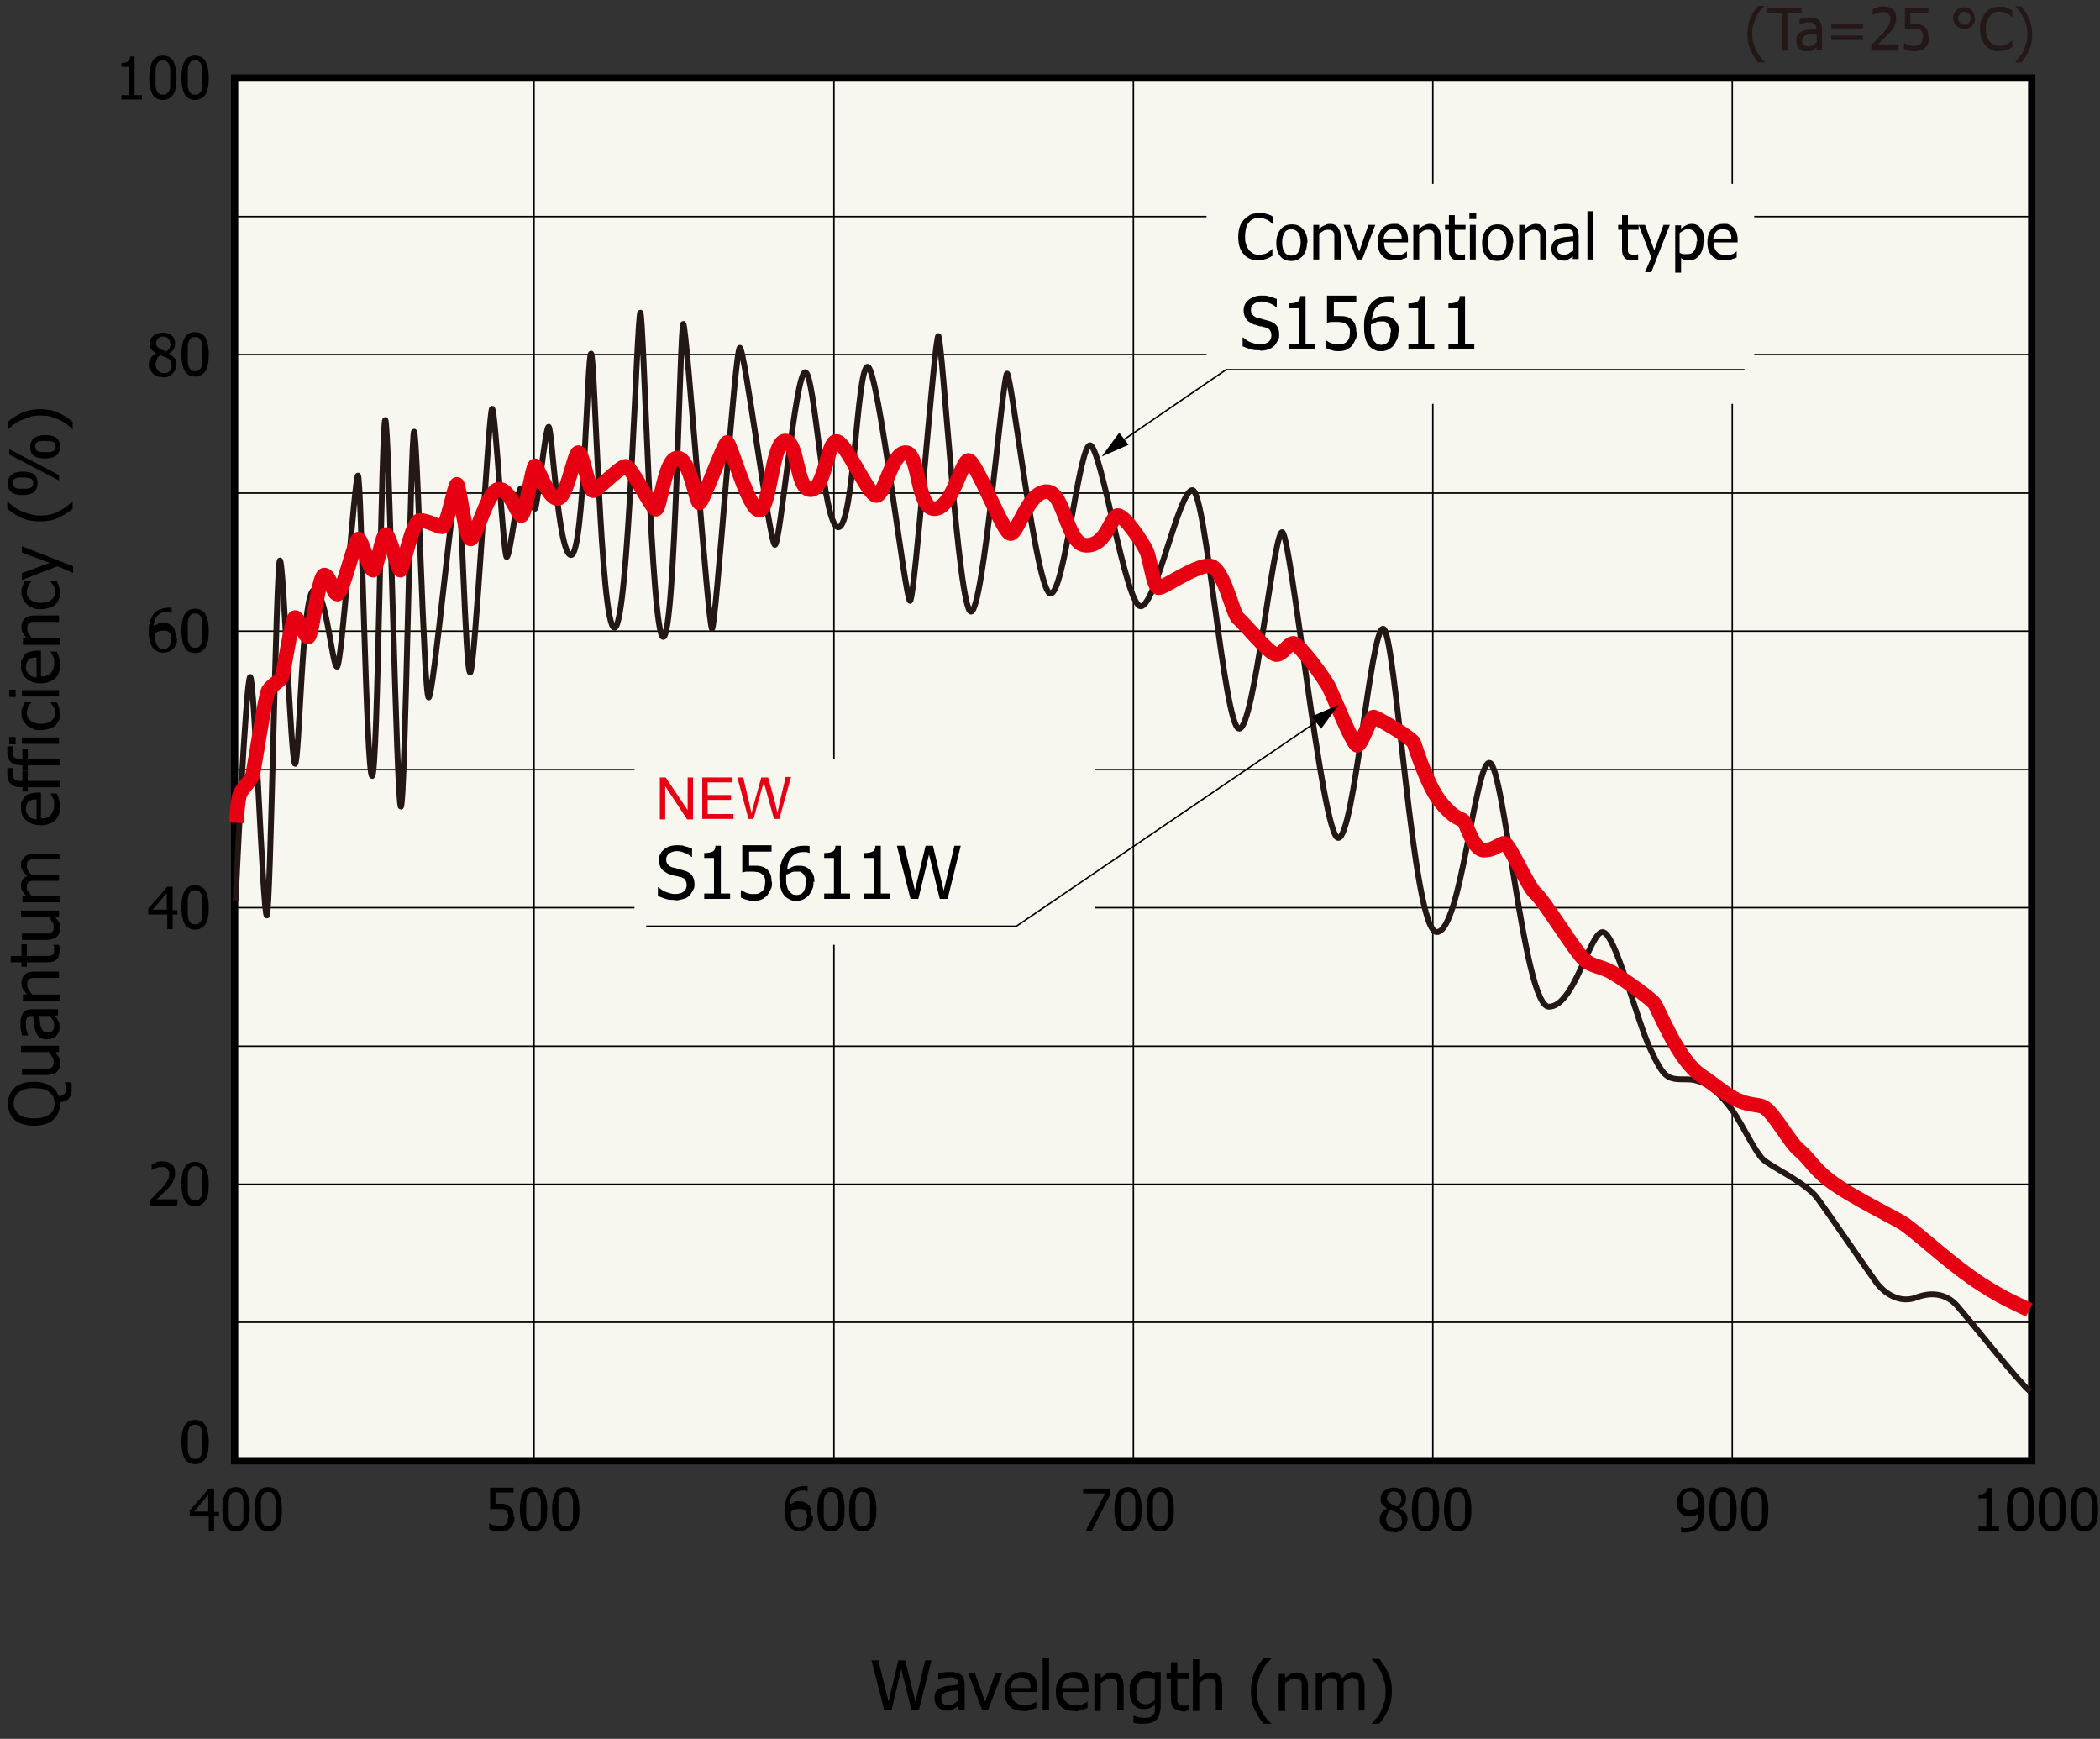 <?xml version="1.0" encoding="UTF-8"?>
<svg id="_レイヤー_1" data-name="レイヤー_1" xmlns="http://www.w3.org/2000/svg" viewBox="0 0 430.6 356.5">
  <rect x="0" y="0" width="430.6" height="356.5" fill="#333333" stroke="none"/>
  <defs>
    <style>
      .cls-1 {
        fill: #231815;
      }

      .cls-2 {
        stroke: #e60012;
        stroke-miterlimit: 10;
        stroke-width: 3px;
      }

      .cls-2, .cls-3, .cls-4, .cls-5 {
        fill: none;
      }

      .cls-6 {
        fill: #e60012;
      }

      .cls-3 {
        stroke: #231815;
        stroke-width: 1.2px;
      }

      .cls-7 {
        stroke-width: 1.5px;
      }

      .cls-7, .cls-5 {
        stroke: #000;
      }

      .cls-7, .cls-8 {
        fill: #f7f7f0;
      }

      .cls-5 {
        stroke-width: .3px;
      }
    </style>
  </defs>
  <rect class="cls-7" x="48.1" y="16" width="368.5" height="283.5"/>
  <g>
    <path d="M191,340.4l-2.6,10.2h-1.5l-2.1-8.4-2,8.4h-1.5l-2.6-10.2h1.4l2.1,8.5,2-8.5h1.4l2.1,8.5,2-8.5h1.3Z"/>
    <path d="M196.4,349.8c-.1,0-.2.2-.4.3-.2.1-.3.2-.5.3-.2.1-.4.2-.7.3s-.5,0-.9,0-.6,0-.9-.2-.5-.3-.7-.5c-.2-.2-.4-.5-.5-.8-.1-.3-.2-.6-.2-1,0-.5.1-1,.3-1.3.2-.4.6-.7,1.1-.9.4-.2.9-.3,1.5-.4.6,0,1.2-.1,1.9-.2v-.2c0-.3,0-.5-.1-.7,0-.2-.2-.3-.4-.4-.2-.1-.4-.2-.6-.2-.2,0-.5,0-.7,0s-.6,0-1,.1c-.4,0-.8.2-1.2.4h0v-1.3c.2,0,.6-.1,1-.2s.9-.1,1.3-.1,1,0,1.3.1.7.2,1,.4c.3.2.5.5.6.8s.2.7.2,1.2v5.2h-1.3v-.8ZM196.4,348.7v-2.1c-.3,0-.7,0-1.2.1-.5,0-.8.1-1.1.2-.3.1-.6.3-.8.5-.2.2-.3.5-.3.9s.1.8.4,1,.6.3,1.1.3.8,0,1.1-.3c.3-.2.6-.4.9-.6Z"/>
    <path d="M205.5,343l-2.9,7.6h-1.2l-2.9-7.6h1.4l2.1,5.9,2.1-5.9h1.3Z"/>
    <path d="M209.8,350.8c-1.2,0-2.2-.3-2.8-1-.7-.7-1-1.7-1-2.9s.3-2.2,1-3c.7-.7,1.5-1.1,2.6-1.1s.9,0,1.3.2.7.4,1,.6.5.6.6,1.1c.1.4.2.9.2,1.5v.7h-5.3c0,.9.2,1.6.7,2s1.1.7,1.9.7.6,0,.8,0,.5-.1.7-.2c.2-.1.4-.2.6-.3.2,0,.3-.2.4-.3h0v1.4c-.2,0-.3.1-.6.2-.2,0-.4.2-.6.2-.3,0-.5.1-.7.2s-.5,0-.8,0ZM211.3,346c0-.3,0-.6-.1-.9s-.2-.5-.3-.6c-.2-.2-.3-.3-.6-.4s-.5-.2-.9-.2-.6,0-.9.2c-.2.1-.5.3-.7.4-.2.2-.3.4-.4.7-.1.2-.2.5-.2.9h4Z"/>
    <path d="M215.1,350.6h-1.3v-10.6h1.3v10.6Z"/>
    <path d="M220.3,350.8c-1.2,0-2.2-.3-2.8-1-.7-.7-1-1.7-1-2.9s.3-2.2,1-3c.7-.7,1.5-1.1,2.6-1.1s.9,0,1.3.2c.4.1.7.4,1,.6s.5.6.6,1.1c.1.4.2.9.2,1.5v.7h-5.3c0,.9.2,1.6.7,2,.4.5,1.1.7,1.9.7s.6,0,.8,0,.5-.1.7-.2c.2-.1.4-.2.6-.3.2,0,.3-.2.4-.3h0v1.4c-.2,0-.3.1-.6.2-.2,0-.4.2-.6.2-.3,0-.5.1-.7.2s-.5,0-.8,0ZM221.9,346c0-.3,0-.6-.1-.9,0-.3-.2-.5-.3-.6-.2-.2-.3-.3-.6-.4s-.5-.2-.9-.2-.6,0-.9.2c-.2.1-.5.3-.7.4-.2.2-.3.4-.4.7-.1.2-.2.5-.2.9h4Z"/>
    <path d="M230.4,350.6h-1.3v-4.3c0-.4,0-.7,0-1,0-.3,0-.5-.2-.7-.1-.2-.3-.3-.4-.4-.2,0-.4-.1-.8-.1s-.6,0-1,.3c-.3.2-.7.4-1,.7v5.7h-1.3v-7.6h1.3v.8c.4-.3.8-.6,1.1-.8.4-.2.8-.3,1.2-.3.8,0,1.3.2,1.8.7.4.5.6,1.2.6,2.1v5Z"/>
    <path d="M232.5,351.8c0,0,.2,0,.4.1.2,0,.4.1.6.2.2,0,.5.1.7.1.2,0,.4,0,.7,0,.4,0,.7,0,1-.2s.5-.3.6-.4c.1-.2.2-.4.3-.6,0-.2,0-.5,0-.8v-.7c-.3.3-.7.5-1,.7-.3.1-.8.2-1.3.2-.9,0-1.6-.3-2.1-1-.5-.6-.8-1.6-.8-2.8s0-1.2.3-1.7c.2-.5.4-.9.7-1.2.3-.3.6-.6,1-.8.4-.2.8-.3,1.2-.3s.7,0,1,.1c.3,0,.6.2.9.4v-.3h1.3v6.8c0,1.3-.3,2.2-.8,2.9-.6.6-1.4.9-2.6.9s-.8,0-1.1,0-.8-.1-1.1-.2v-1.3h0ZM236.8,348.5v-4.2c-.3-.2-.6-.3-.9-.3-.3,0-.5,0-.8,0-.7,0-1.2.2-1.5.7-.4.5-.6,1.2-.6,2.1s.1,1.5.4,1.9.7.7,1.4.7.7,0,1-.2.7-.3,1-.6Z"/>
    <path d="M242.3,350.8c-.7,0-1.2-.2-1.6-.6-.4-.4-.6-1-.6-1.9v-4.2h-.9v-1.1h.9v-2.2h1.3v2.2h2.4v1.1h-2.4v3.6c0,.4,0,.7,0,.9s0,.4.2.6c0,.2.2.3.4.4.2,0,.4.1.7.1s.4,0,.6,0c.2,0,.3-.1.4-.2h0v1.2c-.2,0-.5.1-.7.2-.2,0-.5,0-.7,0Z"/>
    <path d="M250.6,350.6h-1.3v-4.3c0-.4,0-.7,0-1,0-.3,0-.5-.2-.7-.1-.2-.2-.3-.4-.4-.2,0-.4-.1-.8-.1s-.6,0-1,.3c-.3.2-.7.4-1,.7v5.7h-1.3v-10.6h1.3v3.8c.4-.3.8-.6,1.1-.8.4-.2.8-.3,1.2-.3.8,0,1.3.2,1.8.7.4.5.6,1.2.6,2.1v5Z"/>
    <path d="M260.7,353.4h-1.6c-.8-.9-1.4-1.9-1.9-3s-.7-2.3-.7-3.7.2-2.6.7-3.7c.4-1.1,1.1-2.1,1.9-3h1.6c-.4.4-.7.8-1.1,1.2-.3.4-.6.9-.9,1.5-.3.6-.5,1.2-.7,1.9s-.3,1.4-.3,2.1,0,1.5.2,2.1.4,1.3.7,1.8c.3.6.6,1.1.9,1.5.4.5.7.8,1.1,1.2h0Z"/>
    <path d="M268.2,350.6h-1.3v-4.3c0-.4,0-.7,0-1,0-.3,0-.5-.2-.7-.1-.2-.2-.3-.4-.4-.2,0-.4-.1-.8-.1s-.6,0-1,.3c-.3.2-.7.4-1,.7v5.7h-1.3v-7.6h1.3v.8c.4-.3.8-.6,1.1-.8.4-.2.8-.3,1.2-.3.8,0,1.3.2,1.8.7.4.5.6,1.2.6,2.1v5Z"/>
    <path d="M278.6,350.6v-4.4c0-.4,0-.7,0-1,0-.3,0-.5-.2-.7,0-.2-.2-.3-.4-.4-.2,0-.4-.1-.7-.1s-.5,0-.9.2c-.3.2-.6.4-.9.7,0,0,0,.2,0,.3,0,.1,0,.2,0,.4v5h-1.3v-4.4c0-.4,0-.7,0-1,0-.3,0-.5-.2-.7,0-.2-.2-.3-.4-.4-.2,0-.4-.1-.7-.1s-.6,0-.9.3c-.3.2-.6.4-.9.7v5.7h-1.3v-7.6h1.3v.8c.3-.3.7-.6,1-.8.3-.2.7-.3,1.1-.3s.9.1,1.2.3.6.5.8,1c.4-.4.8-.8,1.1-1s.8-.3,1.2-.3.6,0,.9.2c.3.1.5.3.7.5.2.2.4.5.5.9s.2.8.2,1.3v5h-1.3Z"/>
    <path d="M285.4,346.7c0,1.4-.2,2.6-.7,3.7s-1.1,2.1-1.9,3h-1.6c.4-.4.7-.8,1.1-1.2.4-.5.7-1,.9-1.5.3-.6.5-1.2.7-1.9.2-.7.2-1.4.2-2.1s0-1.5-.3-2.1c-.2-.7-.4-1.3-.7-1.9-.3-.6-.6-1.1-.9-1.5-.4-.5-.7-.8-1-1.1h0c0,0,1.6,0,1.6,0,.8.9,1.4,1.9,1.9,3s.7,2.3.7,3.7Z"/>
  </g>
  <g>
    <path d="M14.6,221.7c0,.2.1.5.1.8,0,.3,0,.5,0,.8,0,.8-.2,1.4-.6,1.9-.4.5-1,.7-1.8.8v.2h0c0,.8-.1,1.5-.4,2-.2.6-.6,1-1,1.4s-1,.7-1.7.9-1.4.3-2.2.3-1.6-.1-2.3-.3c-.6-.2-1.2-.5-1.7-.9-.5-.4-.8-.9-1-1.4-.2-.6-.4-1.2-.4-1.9s.1-1.3.4-1.9.6-1,1-1.4c.4-.4,1-.7,1.7-.9s1.4-.3,2.3-.3c1.3,0,2.4.3,3.3.8s1.4,1.2,1.7,2.1c.3,0,.5,0,.7-.1.2,0,.4-.2.5-.3.1-.1.2-.3.3-.4,0-.2,0-.4,0-.7s0-.4,0-.6-.1-.4-.2-.5v-.2h1.2ZM7,223.1c-.7,0-1.3,0-1.8.2s-1,.4-1.3.6c-.4.3-.6.6-.8,1-.2.4-.3.8-.3,1.3s0,.9.3,1.3c.2.4.4.7.8,1,.3.3.8.5,1.3.6.5.1,1.1.2,1.8.2,1.3,0,2.4-.3,3.1-.8s1.1-1.3,1.1-2.3-.4-1.7-1.1-2.3c-.7-.6-1.7-.8-3.1-.8Z"/>
    <path d="M12.1,214.4v1.3h-.8c.3.4.6.8.8,1.1s.3.8.3,1.2,0,.6-.2.9c-.1.3-.3.5-.5.8s-.5.4-.9.5c-.4.1-.8.2-1.3.2h-5v-1.3h4.3c.4,0,.7,0,1,0,.3,0,.5,0,.7-.2.2-.1.3-.2.4-.4,0-.2.1-.4.1-.8s0-.6-.3-1-.4-.7-.7-1h-5.7v-1.3h7.6Z"/>
    <path d="M11.3,208.3c0,.1.2.2.3.4.1.2.2.3.3.5.1.2.2.4.3.7,0,.2,0,.5,0,.9s0,.6-.2.9-.3.5-.5.7c-.2.2-.5.4-.8.5s-.6.2-1,.2c-.5,0-1-.1-1.4-.3s-.7-.6-.9-1.1c-.2-.4-.3-.9-.4-1.5s-.1-1.2-.2-1.9h-.2c-.3,0-.5,0-.7.1s-.3.2-.4.4c-.1.2-.2.4-.2.6s0,.5,0,.7,0,.6.1,1,.2.8.4,1.2h0c0,0-1.3,0-1.3,0,0-.2-.1-.6-.2-1s-.1-.9-.1-1.3,0-1,.1-1.3.2-.7.4-1c.2-.3.5-.5.8-.6s.7-.2,1.2-.2h5.2v1.3h-.8ZM10.2,208.3h-2.1c0,.3,0,.7.1,1.2,0,.5.1.8.2,1.1.1.3.3.6.5.8s.5.3.9.3.8-.1,1-.4.3-.6.3-1.1,0-.8-.3-1.1-.4-.6-.6-.9Z"/>
    <path d="M12.1,199.2v1.3h-4.3c-.4,0-.7,0-1,0-.3,0-.5,0-.7.2-.2.1-.3.3-.4.4s-.1.4-.1.8,0,.6.3,1c.2.3.4.7.7,1h5.7v1.3h-7.6v-1.3h.8c-.3-.4-.6-.8-.8-1.1s-.3-.8-.3-1.2c0-.8.2-1.3.7-1.8s1.2-.6,2.1-.6h5Z"/>
    <path d="M12.2,195.1c0,.7-.2,1.2-.6,1.6s-1,.6-1.9.6h-4.2v.9h-1.1v-.9h-2.2v-1.3h2.2v-2.4h1.1v2.4h3.6c.4,0,.7,0,.9,0s.4,0,.6-.2c.2,0,.3-.2.4-.4s.1-.4.1-.7,0-.4,0-.6-.1-.3-.2-.4h0c0,0,1.2,0,1.2,0,0,.2.1.5.2.7s0,.5,0,.7Z"/>
    <path d="M12.1,186.7v1.3h-.8c.3.4.6.8.8,1.1s.3.8.3,1.2,0,.6-.2.9-.3.6-.5.8-.5.4-.9.5-.8.2-1.3.2h-5v-1.3h4.3c.4,0,.7,0,1,0s.5,0,.7-.2c.2-.1.3-.2.4-.4s.1-.4.1-.8,0-.6-.3-1-.4-.7-.7-1h-5.7v-1.3h7.6Z"/>
    <path d="M12.1,176.2h-4.4c-.4,0-.7,0-1,0s-.5,0-.7.2c-.2,0-.3.2-.4.4s-.1.4-.1.7,0,.5.2.9.4.6.7.9c0,0,.2,0,.3,0s.2,0,.4,0h5v1.3h-4.4c-.4,0-.7,0-1,0s-.5,0-.7.2c-.2,0-.3.2-.4.4s-.1.4-.1.7,0,.6.3.9.4.6.7.9h5.7v1.3h-7.6v-1.3h.8c-.3-.3-.6-.7-.8-1s-.3-.7-.3-1.1.1-.9.3-1.2.5-.6,1-.8c-.4-.4-.8-.8-1-1.1s-.3-.8-.3-1.2,0-.6.2-.9.3-.5.5-.7c.2-.2.5-.4.9-.5s.8-.2,1.3-.2h5v1.3Z"/>
    <path d="M12.3,165.4c0,1.2-.3,2.2-1,2.8s-1.7,1-2.9,1-2.2-.3-3-1-1.1-1.5-1.1-2.6,0-.9.2-1.3.4-.7.6-1,.6-.5,1.1-.6.9-.2,1.5-.2h.7v5.3c.9,0,1.6-.2,2-.7s.7-1.1.7-1.9,0-.6,0-.8-.1-.5-.2-.7c-.1-.2-.2-.4-.3-.6s-.2-.3-.3-.4h0c0,0,1.4,0,1.4,0,0,.2.1.3.2.6s.2.4.2.6c0,.3.1.5.2.7s0,.5,0,.8ZM7.4,163.9c-.3,0-.6,0-.9.1s-.5.2-.6.3c-.2.2-.3.3-.4.6s-.2.5-.2.9,0,.6.2.9.3.5.4.7c.2.2.4.3.7.4s.5.2.9.2v-4Z"/>
    <path d="M2.7,157.4h0c0,.2,0,.3-.1.6s0,.4,0,.6c0,.5.1.9.4,1.2s.7.3,1.3.3h.3v-2.1h1.1v2.1h6.6v1.3h-6.6v.9h-1.1v-.9h-.3c-.9,0-1.6-.2-2.1-.7s-.7-1.1-.7-1.9,0-.5,0-.7,0-.4,0-.6h1.2Z"/>
    <path d="M2.7,152.9h0c0,.2,0,.3-.1.6s0,.4,0,.6c0,.5.1.9.4,1.2s.7.3,1.3.3h.3v-2.1h1.1v2.1h6.6v1.3h-6.6v.9h-1.1v-.9h-.3c-.9,0-1.6-.2-2.1-.7s-.7-1.1-.7-1.9,0-.5,0-.7,0-.4,0-.6h1.2Z"/>
    <path d="M3.2,151.1v1.5h-1.3v-1.5h1.3ZM12.1,151.2v1.3h-7.6v-1.3h7.6Z"/>
    <path d="M12.3,146.2c0,.5,0,1-.2,1.4s-.4.8-.7,1.1-.7.6-1.2.7-1.1.3-1.8.3-1.2,0-1.7-.3-.9-.4-1.2-.7-.6-.7-.8-1.1-.3-.9-.3-1.4,0-.8.2-1.2.3-.7.4-1h1.4c0,.2-.2.3-.3.4s-.2.3-.3.5c0,.2-.2.4-.2.6s-.1.5-.1.7c0,.7.3,1.2.8,1.6s1.2.6,2.1.6,1.6-.2,2.1-.6.8-.9.8-1.6,0-.8-.3-1.2-.4-.7-.7-1h0c0,0,1.4,0,1.4,0,0,.1.1.3.2.5s.1.4.2.5c0,.2.1.4.1.6s0,.4,0,.7Z"/>
    <path d="M3.2,141.4v1.5h-1.3v-1.5h1.3ZM12.1,141.5v1.3h-7.6v-1.3h7.6Z"/>
    <path d="M12.3,136.3c0,1.2-.3,2.2-1,2.8s-1.7,1-2.9,1-2.2-.3-3-1-1.1-1.5-1.1-2.6,0-.9.2-1.3.4-.7.6-1,.6-.5,1.1-.6.9-.2,1.5-.2h.7v5.3c.9,0,1.6-.2,2-.7s.7-1.1.7-1.9,0-.6,0-.8-.1-.5-.2-.7c-.1-.2-.2-.4-.3-.6s-.2-.3-.3-.4h0c0,0,1.4,0,1.4,0,0,.2.1.3.2.6s.2.4.2.6c0,.3.1.5.2.7s0,.5,0,.8ZM7.4,134.8c-.3,0-.6,0-.9.1s-.5.2-.6.3c-.2.2-.3.3-.4.6s-.2.5-.2.9,0,.6.2.9.3.5.4.7c.2.2.4.3.7.4s.5.2.9.2v-4Z"/>
    <path d="M12.1,126.2v1.3h-4.3c-.4,0-.7,0-1,0s-.5,0-.7.2c-.2.1-.3.3-.4.4s-.1.4-.1.8,0,.6.3,1,.4.7.7,1h5.7v1.3h-7.6v-1.3h.8c-.3-.4-.6-.8-.8-1.1s-.3-.8-.3-1.2c0-.8.2-1.3.7-1.8s1.2-.6,2.1-.6h5Z"/>
    <path d="M12.3,121.4c0,.5,0,1-.2,1.4s-.4.8-.7,1.1-.7.6-1.2.7-1.1.3-1.8.3-1.2,0-1.7-.3-.9-.4-1.2-.7-.6-.7-.8-1.1-.3-.9-.3-1.4,0-.8.2-1.2.3-.7.4-1h1.4c0,.2-.2.3-.3.4s-.2.3-.3.5c0,.2-.2.4-.2.6s-.1.5-.1.7c0,.7.3,1.2.8,1.6s1.2.6,2.1.6,1.6-.2,2.1-.6.8-.9.8-1.6,0-.8-.3-1.2-.4-.7-.7-1h0c0,0,1.4,0,1.4,0,0,.1.1.3.2.5s.1.4.2.5c0,.2.1.4.1.6s0,.4,0,.7Z"/>
    <path d="M4.5,112l10.5,4.1v1.4l-3.2-1.4-7.3,2.8v-1.4l5.7-2.1-5.7-2.1v-1.3Z"/>
    <path d="M14.9,102.7v1.6c-.9.8-1.9,1.4-3,1.9s-2.3.7-3.7.7-2.6-.2-3.7-.7-2.1-1.1-3-1.9v-1.6h0c.3.4.7.7,1.2,1.1s.9.6,1.5.9c.6.3,1.2.5,1.9.7s1.4.3,2.1.3,1.5,0,2.1-.2,1.3-.4,1.8-.7c.6-.3,1.1-.6,1.5-.9s.8-.7,1.2-1.1h0Z"/>
    <path d="M4.7,96.7c1,0,1.8.2,2.3.6s.7,1,.7,1.8-.3,1.4-.8,1.8-1.3.6-2.3.6-1.8-.2-2.3-.6-.7-1-.7-1.8.3-1.4.8-1.8,1.3-.6,2.3-.6ZM1.9,92.1l10.2,5.3v1.1l-10.2-5.3v-1.1ZM4.7,97.9c-.7,0-1.2,0-1.6.2s-.5.5-.5.9.2.8.5,1,.9.2,1.6.2,1.2,0,1.6-.2.5-.5.5-1-.2-.8-.5-.9-.9-.2-1.6-.2ZM9.3,89.2c1,0,1.8.2,2.3.6s.7,1,.7,1.8-.3,1.4-.8,1.8-1.3.6-2.3.6-1.8-.2-2.3-.6-.7-1-.7-1.8.3-1.4.8-1.8,1.3-.6,2.3-.6ZM9.3,90.4c-.7,0-1.2,0-1.6.2s-.5.5-.5.9.2.8.5,1,.9.2,1.6.2,1.2,0,1.6-.2.5-.5.5-1-.2-.8-.5-.9-.9-.2-1.6-.2Z"/>
    <path d="M8.2,83.9c1.4,0,2.6.2,3.7.7s2.1,1.1,3,1.9v1.6h0c-.3-.4-.7-.7-1.2-1.1s-1-.7-1.5-.9c-.6-.3-1.2-.5-1.9-.7s-1.4-.2-2.1-.2-1.5,0-2.1.3-1.3.4-1.9.7-1.1.6-1.5.9-.8.7-1.1,1h0v-1.6c.9-.8,1.9-1.4,3-1.9s2.3-.7,3.7-.7Z"/>
  </g>
  <g>
    <g>
      <line class="cls-5" x1="48.1" y1="16" x2="48.1" y2="299.5"/>
      <line class="cls-5" x1="109.5" y1="16" x2="109.5" y2="299.5"/>
      <line class="cls-5" x1="171" y1="16" x2="171" y2="299.5"/>
      <line class="cls-5" x1="232.4" y1="16" x2="232.4" y2="299.5"/>
      <line class="cls-5" x1="293.8" y1="16" x2="293.8" y2="299.5"/>
      <line class="cls-5" x1="355.2" y1="16" x2="355.2" y2="299.5"/>
      <line class="cls-5" x1="416.6" y1="16" x2="416.6" y2="299.5"/>
    </g>
    <g>
      <line class="cls-5" x1="48.1" y1="242.8" x2="416.6" y2="242.8"/>
      <line class="cls-5" x1="48.1" y1="299.5" x2="416.6" y2="299.5"/>
      <line class="cls-5" x1="48.1" y1="186.1" x2="416.6" y2="186.1"/>
      <line class="cls-5" x1="48.1" y1="129.4" x2="416.6" y2="129.4"/>
      <line class="cls-5" x1="48.1" y1="72.7" x2="416.6" y2="72.7"/>
      <line class="cls-5" x1="48.1" y1="214.5" x2="416.6" y2="214.5"/>
      <line class="cls-5" x1="48.1" y1="271.1" x2="416.6" y2="271.1"/>
      <line class="cls-5" x1="48.1" y1="157.8" x2="416.6" y2="157.8"/>
      <line class="cls-5" x1="48.1" y1="101.1" x2="416.6" y2="101.1"/>
      <line class="cls-5" x1="48.1" y1="44.4" x2="416.6" y2="44.4"/>
      <line class="cls-5" x1="48.1" y1="16" x2="416.6" y2="16"/>
    </g>
  </g>
  <g>
    <path d="M44.9,310.9h-1v3h-1.1v-3h-3.9v-1.2l3.9-4.5h1.1v4.8h1v.9ZM42.7,309.9v-3.4l-2.9,3.4h2.9Z"/>
    <path d="M51.2,309.5c0,1.6-.2,2.7-.7,3.4s-1.2,1.1-2.1,1.1-1.7-.4-2.1-1.1-.7-1.9-.7-3.4.2-2.7.7-3.5,1.2-1.1,2.1-1.1,1.7.4,2.1,1.1.7,1.9.7,3.4ZM49.7,312.2c.1-.3.2-.7.2-1.1s0-1,0-1.6,0-1.1,0-1.6-.1-.8-.2-1.1c-.1-.3-.3-.5-.5-.7s-.5-.2-.8-.2-.6,0-.8.2-.4.4-.5.7c-.1.3-.2.7-.2,1.1s0,1,0,1.5,0,1.1,0,1.5.1.8.2,1.1c.1.3.3.5.5.7s.5.2.8.2.6,0,.8-.2.4-.4.5-.7Z"/>
    <path d="M57.8,309.5c0,1.6-.2,2.7-.7,3.4s-1.2,1.1-2.1,1.1-1.7-.4-2.1-1.1-.7-1.9-.7-3.4.2-2.7.7-3.5,1.2-1.1,2.1-1.1,1.7.4,2.1,1.1.7,1.9.7,3.4ZM56.3,312.2c.1-.3.2-.7.2-1.1s0-1,0-1.6,0-1.1,0-1.6-.1-.8-.2-1.1c-.1-.3-.3-.5-.5-.7s-.5-.2-.8-.2-.6,0-.8.2-.4.4-.5.7c-.1.3-.2.7-.2,1.1s0,1,0,1.5,0,1.1,0,1.5.1.8.2,1.1c.1.3.3.5.5.7s.5.2.8.2.6,0,.8-.2.4-.4.5-.7Z"/>
  </g>
  <g>
    <path d="M105.5,311.1c0,.4,0,.8-.2,1.2s-.3.7-.6.9c-.2.3-.6.5-.9.6s-.8.2-1.2.2-.8,0-1.2-.1-.8-.2-1.1-.4v-1.2h0c0,0,.2.1.4.2s.4.2.6.2c.2,0,.4.1.6.2s.4,0,.6,0,.5,0,.7-.1.4-.2.6-.4c.1-.2.3-.4.3-.6s.1-.5.1-.8,0-.6-.1-.8-.2-.4-.4-.5c-.2-.1-.4-.3-.6-.3s-.5,0-.8,0-.6,0-1,0-.6,0-.8.1v-4.5h4.8v1h-3.7v2.3c.1,0,.3,0,.4,0s.3,0,.4,0c.4,0,.8,0,1.1.1s.6.2.9.4c.3.2.5.5.7.8s.2.8.2,1.3Z"/>
    <path d="M112.2,309.5c0,1.6-.2,2.7-.7,3.4s-1.2,1.1-2.1,1.1-1.7-.4-2.1-1.1-.7-1.9-.7-3.4.2-2.7.7-3.5,1.2-1.1,2.1-1.1,1.7.4,2.1,1.1.7,1.9.7,3.4ZM110.7,312.2c.1-.3.2-.7.2-1.1s0-1,0-1.6,0-1.1,0-1.6-.1-.8-.2-1.1c-.1-.3-.3-.5-.5-.7s-.5-.2-.8-.2-.6,0-.8.2-.4.4-.5.7c-.1.3-.2.7-.2,1.1s0,1,0,1.5,0,1.1,0,1.5.1.8.2,1.1c.1.3.3.5.5.7s.5.2.8.2.6,0,.8-.2.4-.4.5-.7Z"/>
    <path d="M118.8,309.5c0,1.6-.2,2.7-.7,3.4s-1.2,1.1-2.1,1.1-1.7-.4-2.1-1.1-.7-1.9-.7-3.4.2-2.7.7-3.5,1.2-1.1,2.1-1.1,1.7.4,2.1,1.1.7,1.9.7,3.4ZM117.3,312.2c.1-.3.2-.7.2-1.1s0-1,0-1.6,0-1.1,0-1.6-.1-.8-.2-1.1c-.1-.3-.3-.5-.5-.7s-.5-.2-.8-.2-.6,0-.8.2-.4.4-.5.7c-.1.3-.2.7-.2,1.1s0,1,0,1.5,0,1.1,0,1.5.1.8.2,1.1c.1.3.3.5.5.7s.5.2.8.2.6,0,.8-.2.4-.4.5-.7Z"/>
  </g>
  <g>
    <path d="M227.6,306.5l-3.8,7.4h-1.2l4-7.7h-4.5v-1h5.5v1.3Z"/>
    <path d="M234.1,309.5c0,1.6-.2,2.7-.7,3.4s-1.2,1.1-2.1,1.1-1.7-.4-2.1-1.1-.7-1.9-.7-3.4.2-2.7.7-3.5,1.2-1.1,2.1-1.1,1.7.4,2.1,1.1.7,1.9.7,3.4ZM232.6,312.2c.1-.3.2-.7.2-1.1s0-1,0-1.6,0-1.1,0-1.6-.1-.8-.2-1.1c-.1-.3-.3-.5-.5-.7s-.5-.2-.8-.2-.6,0-.8.2-.4.4-.5.7c-.1.3-.2.7-.2,1.1s0,1,0,1.5,0,1.1,0,1.5.1.8.2,1.1c.1.3.3.5.5.7s.5.2.8.2.6,0,.8-.2.4-.4.5-.7Z"/>
    <path d="M240.7,309.5c0,1.6-.2,2.7-.7,3.4s-1.2,1.1-2.1,1.1-1.7-.4-2.1-1.1-.7-1.9-.7-3.4.2-2.7.7-3.5,1.2-1.1,2.1-1.1,1.7.4,2.1,1.1.7,1.9.7,3.4ZM239.2,312.2c.1-.3.2-.7.2-1.1s0-1,0-1.6,0-1.1,0-1.6-.1-.8-.2-1.1c-.1-.3-.3-.5-.5-.7s-.5-.2-.8-.2-.6,0-.8.2-.4.4-.5.7c-.1.3-.2.7-.2,1.1s0,1,0,1.5,0,1.1,0,1.5.1.8.2,1.1c.1.3.3.5.5.7s.5.2.8.2.6,0,.8-.2.4-.4.5-.7Z"/>
  </g>
  <g>
    <path d="M166.7,311c0,.4,0,.9-.2,1.2s-.3.7-.6.9c-.3.3-.6.5-.9.6s-.7.2-1.1.2-.8,0-1.1-.2-.6-.3-.9-.6c-.3-.3-.5-.7-.7-1.3s-.3-1.2-.3-2,0-1.4.2-2.1.4-1.1.7-1.6c.3-.4.7-.8,1.2-1s1.1-.4,1.7-.4.4,0,.5,0,.3,0,.4,0v1.1h0c-.1,0-.3-.1-.5-.2s-.4,0-.6,0c-.7,0-1.3.2-1.8.7s-.7,1.2-.8,2.2c.3-.2.6-.3.9-.5s.6-.2,1-.2.6,0,.9.1.5.2.8.4c.3.2.6.5.7.9s.2.8.2,1.3ZM165.5,311.1c0-.4,0-.7-.1-.9s-.2-.4-.5-.6c-.2-.1-.3-.2-.5-.2s-.4,0-.6,0-.5,0-.8.1-.5.2-.8.4c0,0,0,.2,0,.2s0,.2,0,.3c0,.6,0,1.1.2,1.5s.3.7.4.8c.2.2.3.3.5.4s.4.1.6.1c.5,0,.8-.2,1.1-.5s.4-.8.4-1.5Z"/>
    <path d="M173.2,309.5c0,1.6-.2,2.7-.7,3.4s-1.2,1.1-2.1,1.1-1.7-.4-2.1-1.1-.7-1.9-.7-3.4.2-2.7.7-3.5,1.2-1.1,2.1-1.1,1.7.4,2.1,1.1.7,1.9.7,3.4ZM171.7,312.2c.1-.3.2-.7.2-1.1s0-1,0-1.6,0-1.1,0-1.6-.1-.8-.2-1.1c-.1-.3-.3-.5-.5-.7s-.5-.2-.8-.2-.6,0-.8.2-.4.4-.5.7c-.1.3-.2.7-.2,1.1s0,1,0,1.5,0,1.1,0,1.5.1.8.2,1.1c.1.3.3.5.5.7s.5.2.8.2.6,0,.8-.2.4-.4.5-.7Z"/>
    <path d="M179.7,309.5c0,1.6-.2,2.7-.7,3.4s-1.2,1.1-2.1,1.1-1.7-.4-2.1-1.1-.7-1.9-.7-3.4.2-2.7.7-3.5,1.2-1.1,2.1-1.1,1.7.4,2.1,1.1.7,1.9.7,3.4ZM178.2,312.2c.1-.3.2-.7.2-1.1s0-1,0-1.6,0-1.1,0-1.6-.1-.8-.2-1.1c-.1-.3-.3-.5-.5-.7s-.5-.2-.8-.2-.6,0-.8.2-.4.4-.5.7c-.1.3-.2.7-.2,1.1s0,1,0,1.5,0,1.1,0,1.5.1.8.2,1.1c.1.3.3.5.5.7s.5.2.8.2.6,0,.8-.2.4-.4.5-.7Z"/>
  </g>
  <g>
    <path d="M285.8,314.1c-.4,0-.8,0-1.2-.2s-.7-.3-.9-.6c-.2-.2-.4-.5-.6-.8s-.2-.7-.2-1,.1-.9.4-1.3.6-.7,1.1-.9h0c-.4-.3-.7-.6-1-.9s-.3-.7-.3-1.1c0-.7.2-1.2.7-1.6s1.1-.7,1.9-.7,1.4.2,1.9.6.7.9.7,1.6-.1.8-.3,1.2-.6.7-1,.9h0c.5.3.9.6,1.2.9s.4.8.4,1.3-.3,1.4-.8,1.9-1.2.8-2,.8ZM287.4,311.6c0-.4,0-.6-.2-.9s-.4-.4-.8-.6c-.1,0-.3-.2-.5-.2s-.5-.2-.7-.3c-.3.2-.6.5-.7.8s-.3.7-.3,1.1.2,1,.5,1.3.7.5,1.2.5.9-.1,1.2-.4.4-.7.4-1.2ZM287.3,307.2c0-.4-.1-.7-.4-1s-.6-.4-1.1-.4-.8.1-1,.4-.4.6-.4.9,0,.5.2.7.3.4.6.5c.1,0,.3.2.6.3s.5.2.7.3c.3-.3.6-.5.7-.8s.2-.6.2-.9Z"/>
    <path d="M295.1,309.5c0,1.6-.2,2.7-.7,3.4s-1.2,1.1-2.1,1.1-1.7-.4-2.1-1.1-.7-1.9-.7-3.4.2-2.7.7-3.5,1.2-1.1,2.1-1.1,1.7.4,2.1,1.1.7,1.9.7,3.4ZM293.6,312.2c.1-.3.2-.7.2-1.1s0-1,0-1.6,0-1.1,0-1.6-.1-.8-.2-1.1c-.1-.3-.3-.5-.5-.7s-.5-.2-.8-.2-.6,0-.8.2-.4.4-.5.7c-.1.3-.2.7-.2,1.1s0,1,0,1.5,0,1.1,0,1.5.1.8.2,1.1c.1.3.3.5.5.7s.5.2.8.2.6,0,.8-.2.4-.4.5-.7Z"/>
    <path d="M301.7,309.5c0,1.6-.2,2.7-.7,3.4s-1.2,1.1-2.1,1.1-1.7-.4-2.1-1.1-.7-1.9-.7-3.4.2-2.7.7-3.5,1.2-1.1,2.1-1.1,1.7.4,2.1,1.1.7,1.9.7,3.4ZM300.2,312.2c.1-.3.2-.7.2-1.1s0-1,0-1.6,0-1.1,0-1.6-.1-.8-.2-1.1c-.1-.3-.3-.5-.5-.7s-.5-.2-.8-.2-.6,0-.8.2-.4.4-.5.7c-.1.3-.2.7-.2,1.1s0,1,0,1.5,0,1.1,0,1.5.1.8.2,1.1c.1.3.3.5.5.7s.5.2.8.2.6,0,.8-.2.4-.4.5-.7Z"/>
  </g>
  <g>
    <path d="M343.9,308c0-.4,0-.9.2-1.2s.3-.7.6-1c.2-.3.5-.5.9-.6s.7-.2,1.1-.2.8,0,1.1.2.6.3.8.6c.3.3.5.7.7,1.3s.2,1.2.2,2,0,1.4-.2,2.1-.4,1.2-.7,1.6c-.3.5-.7.8-1.2,1s-1.1.4-1.7.4-.3,0-.5,0-.3,0-.5,0v-1.1h0c0,0,.2.1.5.2s.4,0,.6,0c.8,0,1.4-.3,1.8-.8s.7-1.2.7-2.2c-.3.2-.6.4-.9.5s-.6.1-.9.1-.6,0-.9-.1-.5-.2-.8-.4c-.3-.2-.5-.5-.7-.9s-.2-.8-.2-1.3ZM348.3,308.7c0-.6,0-1.1-.2-1.5s-.3-.7-.5-.9c-.2-.2-.3-.3-.5-.4s-.4-.1-.6-.1c-.5,0-.9.2-1.1.5s-.4.8-.4,1.5,0,.7.1.9.2.4.5.6c.1.1.3.2.5.2s.4,0,.6,0,.5,0,.8-.1.5-.2.8-.3c0,0,0-.1,0-.2s0-.2,0-.3Z"/>
    <path d="M356.1,309.5c0,1.6-.2,2.7-.7,3.4s-1.2,1.1-2.1,1.1-1.7-.4-2.1-1.1-.7-1.9-.7-3.4.2-2.7.7-3.5,1.2-1.1,2.1-1.1,1.7.4,2.1,1.1.7,1.9.7,3.4ZM354.6,312.2c.1-.3.2-.7.2-1.1s0-1,0-1.6,0-1.1,0-1.6-.1-.8-.2-1.1c-.1-.3-.3-.5-.5-.7s-.5-.2-.8-.2-.6,0-.8.2-.4.4-.5.7c-.1.3-.2.7-.2,1.1s0,1,0,1.5,0,1.1,0,1.5.1.8.2,1.1c.1.3.3.5.5.7s.5.2.8.2.6,0,.8-.2.4-.4.5-.7Z"/>
    <path d="M362.6,309.5c0,1.6-.2,2.7-.7,3.4s-1.2,1.1-2.1,1.1-1.7-.4-2.1-1.1-.7-1.9-.7-3.4.2-2.7.7-3.5,1.2-1.1,2.1-1.1,1.7.4,2.1,1.1.7,1.9.7,3.4ZM361.1,312.2c.1-.3.2-.7.2-1.1s0-1,0-1.6,0-1.1,0-1.6-.1-.8-.2-1.1c-.1-.3-.3-.5-.5-.7s-.5-.2-.8-.2-.6,0-.8.2-.4.4-.5.7c-.1.3-.2.7-.2,1.1s0,1,0,1.5,0,1.1,0,1.5.1.8.2,1.1c.1.3.3.5.5.7s.5.2.8.2.6,0,.8-.2.4-.4.5-.7Z"/>
  </g>
  <g>
    <path d="M410,313.9h-4.3v-.9h1.6v-5.8h-1.6v-.8c.6,0,1,0,1.3-.3s.4-.5.5-1h.9v7.9h1.5v.9Z"/>
    <path d="M417.1,309.5c0,1.6-.2,2.7-.7,3.4s-1.2,1.1-2.1,1.1-1.7-.4-2.1-1.1-.7-1.9-.7-3.4.2-2.7.7-3.5,1.2-1.1,2.1-1.1,1.7.4,2.1,1.1.7,1.9.7,3.4ZM415.6,312.2c.1-.3.2-.7.2-1.1s0-1,0-1.6,0-1.1,0-1.6-.1-.8-.2-1.1c-.1-.3-.3-.5-.5-.7s-.5-.2-.8-.2-.6,0-.8.2-.4.4-.5.7c-.1.3-.2.7-.2,1.1s0,1,0,1.5,0,1.1,0,1.5.1.8.2,1.1c.1.3.3.5.5.7s.5.2.8.2.6,0,.8-.2.4-.4.5-.7Z"/>
    <path d="M423.6,309.5c0,1.6-.2,2.7-.7,3.4s-1.2,1.1-2.1,1.1-1.7-.4-2.1-1.1-.7-1.9-.7-3.4.2-2.7.7-3.5,1.2-1.1,2.1-1.1,1.7.4,2.1,1.1.7,1.9.7,3.4ZM422.1,312.2c.1-.3.2-.7.2-1.1s0-1,0-1.6,0-1.1,0-1.6-.1-.8-.2-1.1c-.1-.3-.3-.5-.5-.7s-.5-.2-.8-.2-.6,0-.8.2-.4.4-.5.7c-.1.3-.2.7-.2,1.1s0,1,0,1.5,0,1.1,0,1.5.1.8.2,1.1c.1.3.3.5.5.7s.5.2.8.2.6,0,.8-.2.4-.4.5-.7Z"/>
    <path d="M430.2,309.5c0,1.6-.2,2.7-.7,3.4s-1.2,1.1-2.1,1.1-1.7-.4-2.1-1.1-.7-1.9-.7-3.4.2-2.7.7-3.5,1.2-1.1,2.1-1.1,1.7.4,2.1,1.1.7,1.9.7,3.4ZM428.7,312.2c.1-.3.2-.7.2-1.1s0-1,0-1.6,0-1.1,0-1.6-.1-.8-.2-1.1c-.1-.3-.3-.5-.5-.7s-.5-.2-.8-.2-.6,0-.8.2-.4.4-.5.7c-.1.3-.2.7-.2,1.1s0,1,0,1.5,0,1.1,0,1.5.1.8.2,1.1c.1.3.3.5.5.7s.5.2.8.2.6,0,.8-.2.4-.4.5-.7Z"/>
  </g>
  <g>
    <path d="M29.2,20.4h-4.3v-.9h1.6v-5.8h-1.6v-.8c.6,0,1,0,1.3-.3s.4-.5.5-1h.9v7.9h1.5v.9Z"/>
    <path d="M36.2,16c0,1.6-.2,2.7-.7,3.4s-1.2,1.1-2.1,1.1-1.7-.4-2.1-1.1-.7-1.9-.7-3.4.2-2.7.7-3.5,1.2-1.1,2.1-1.1,1.7.4,2.1,1.1.7,1.9.7,3.4ZM34.7,18.7c.1-.3.2-.7.2-1.1s0-1,0-1.6,0-1.1,0-1.6-.1-.8-.2-1.1c-.1-.3-.3-.5-.5-.7s-.5-.2-.8-.2-.6,0-.8.2-.4.4-.5.7c-.1.3-.2.7-.2,1.1s0,1,0,1.5,0,1.1,0,1.5.1.8.2,1.1c.1.3.3.5.5.7s.5.2.8.2.6,0,.8-.2.4-.4.5-.7Z"/>
    <path d="M42.8,16c0,1.6-.2,2.7-.7,3.4s-1.2,1.1-2.1,1.1-1.7-.4-2.1-1.1-.7-1.9-.7-3.4.2-2.7.7-3.5,1.2-1.1,2.1-1.1,1.7.4,2.1,1.1.7,1.9.7,3.4ZM41.3,18.7c.1-.3.2-.7.2-1.1s0-1,0-1.6,0-1.1,0-1.6-.1-.8-.2-1.1c-.1-.3-.3-.5-.5-.7s-.5-.2-.8-.2-.6,0-.8.2-.4.4-.5.7c-.1.3-.2.7-.2,1.1s0,1,0,1.5,0,1.1,0,1.5.1.8.2,1.1c.1.3.3.5.5.7s.5.2.8.2.6,0,.8-.2.4-.4.5-.7Z"/>
  </g>
  <g>
    <path d="M33.4,77.3c-.4,0-.8,0-1.2-.2s-.7-.3-.9-.6c-.2-.2-.4-.5-.6-.8s-.2-.7-.2-1,.1-.9.4-1.3.6-.7,1.1-.9h0c-.4-.3-.7-.6-1-.9s-.3-.7-.3-1.1c0-.7.2-1.2.7-1.6s1.1-.7,1.9-.7,1.4.2,1.9.6.7.9.7,1.6-.1.8-.3,1.2-.6.7-1,.9h0c.5.3.9.6,1.2.9s.4.8.4,1.3-.3,1.4-.8,1.9-1.2.8-2,.8ZM35.1,74.8c0-.4,0-.6-.2-.9s-.4-.4-.8-.6c-.1,0-.3-.2-.5-.2s-.5-.2-.7-.3c-.3.2-.6.5-.7.8s-.3.7-.3,1.1.2,1,.5,1.3.7.5,1.2.5.9-.1,1.2-.4.4-.7.4-1.2ZM34.9,70.4c0-.4-.1-.7-.4-1s-.6-.4-1.1-.4-.8.1-1,.4-.4.6-.4.9,0,.5.2.7.3.4.6.5c.1,0,.3.2.6.3s.5.2.7.3c.3-.3.6-.5.7-.8s.2-.6.2-.9Z"/>
    <path d="M42.8,72.7c0,1.6-.2,2.7-.7,3.4s-1.2,1.1-2.1,1.1-1.7-.4-2.1-1.1-.7-1.9-.7-3.4.2-2.7.7-3.5,1.2-1.1,2.1-1.1,1.7.4,2.1,1.1.7,1.9.7,3.4ZM41.3,75.4c.1-.3.2-.7.2-1.1s0-1,0-1.6,0-1.1,0-1.6-.1-.8-.2-1.1c-.1-.3-.3-.5-.5-.7s-.5-.2-.8-.2-.6,0-.8.2-.4.4-.5.7c-.1.3-.2.7-.2,1.1s0,1,0,1.5,0,1.1,0,1.5.1.8.2,1.1c.1.3.3.5.5.7s.5.2.8.2.6,0,.8-.2.4-.4.5-.7Z"/>
  </g>
  <g>
    <path d="M36.3,130.9c0,.4,0,.9-.2,1.2s-.3.7-.6.9c-.3.3-.6.5-.9.6s-.7.2-1.1.2-.8,0-1.1-.2-.6-.3-.9-.6c-.3-.3-.5-.7-.7-1.3s-.3-1.2-.3-2,0-1.4.2-2.1.4-1.1.7-1.6c.3-.4.7-.8,1.2-1s1.1-.4,1.7-.4.4,0,.5,0,.3,0,.4,0v1.1h0c-.1,0-.3-.1-.5-.2s-.4,0-.6,0c-.7,0-1.3.2-1.8.7s-.7,1.2-.8,2.2c.3-.2.6-.3.9-.5s.6-.2,1-.2.6,0,.9.1.5.2.8.4c.3.2.6.5.7.9s.2.8.2,1.3ZM35.1,131c0-.4,0-.7-.1-.9s-.2-.4-.5-.6c-.2-.1-.3-.2-.5-.2s-.4,0-.6,0-.5,0-.8.1-.5.2-.8.4c0,0,0,.2,0,.2s0,.2,0,.3c0,.6,0,1.1.2,1.5s.3.7.4.8c.2.2.3.3.5.4s.4.1.6.1c.5,0,.8-.2,1.1-.5s.4-.8.4-1.5Z"/>
    <path d="M42.8,129.4c0,1.6-.2,2.7-.7,3.4s-1.2,1.1-2.1,1.1-1.7-.4-2.1-1.1-.7-1.9-.7-3.4.2-2.7.7-3.5,1.2-1.1,2.1-1.1,1.7.4,2.1,1.1.7,1.9.7,3.4ZM41.3,132.1c.1-.3.2-.7.2-1.1s0-1,0-1.6,0-1.1,0-1.6-.1-.8-.2-1.1c-.1-.3-.3-.5-.5-.7s-.5-.2-.8-.2-.6,0-.8.2-.4.4-.5.7c-.1.3-.2.7-.2,1.1s0,1,0,1.5,0,1.1,0,1.5.1.8.2,1.1c.1.3.3.5.5.7s.5.2.8.2.6,0,.8-.2.4-.4.5-.7Z"/>
  </g>
  <g>
    <path d="M36.4,187.5h-1v3h-1.1v-3h-3.9v-1.2l3.9-4.5h1.1v4.8h1v.9ZM34.2,186.5v-3.4l-2.9,3.4h2.9Z"/>
    <path d="M42.8,186.1c0,1.6-.2,2.7-.7,3.4s-1.2,1.1-2.1,1.1-1.7-.4-2.1-1.1-.7-1.9-.7-3.4.2-2.7.7-3.5,1.2-1.1,2.1-1.1,1.7.4,2.1,1.1.7,1.9.7,3.4ZM41.3,188.8c.1-.3.2-.7.2-1.1s0-1,0-1.6,0-1.1,0-1.6-.1-.8-.2-1.1c-.1-.3-.3-.5-.5-.7s-.5-.2-.8-.2-.6,0-.8.2-.4.4-.5.7c-.1.3-.2.7-.2,1.1s0,1,0,1.5,0,1.1,0,1.5.1.8.2,1.1c.1.3.3.5.5.7s.5.2.8.2.6,0,.8-.2.4-.4.5-.7Z"/>
  </g>
  <g>
    <path d="M36.2,247.2h-5.4v-1.2c.4-.4.8-.7,1.1-1.1s.7-.7,1-1c.7-.7,1.1-1.3,1.4-1.8s.4-.9.4-1.4,0-.5-.1-.6-.2-.3-.3-.5c-.1-.1-.3-.2-.5-.3s-.4,0-.6,0-.4,0-.6,0-.4.1-.6.2c-.2,0-.3.1-.5.2s-.3.2-.4.2h0v-1.2c.2-.1.6-.2,1-.4s.8-.2,1.2-.2c.8,0,1.4.2,1.9.6s.7,1,.7,1.8,0,.7-.1.9-.2.6-.3.8c-.1.3-.3.5-.5.8s-.4.5-.6.7c-.4.4-.8.8-1.2,1.2s-.8.8-1.1,1h4.3v1Z"/>
    <path d="M42.8,242.8c0,1.6-.2,2.7-.7,3.4s-1.2,1.1-2.1,1.1-1.7-.4-2.1-1.1-.7-1.9-.7-3.4.2-2.7.7-3.5,1.2-1.1,2.1-1.1,1.7.4,2.1,1.1.7,1.9.7,3.4ZM41.3,245.4c.1-.3.2-.7.2-1.1s0-1,0-1.6,0-1.1,0-1.6-.1-.8-.2-1.1c-.1-.3-.3-.5-.5-.7s-.5-.2-.8-.2-.6,0-.8.2-.4.4-.5.7c-.1.3-.2.7-.2,1.1s0,1,0,1.5,0,1.1,0,1.5.1.8.2,1.1c.1.3.3.5.5.7s.5.2.8.2.6,0,.8-.2.4-.4.5-.7Z"/>
  </g>
  <path d="M42.8,295.7c0,1.6-.2,2.7-.7,3.4s-1.2,1.1-2.1,1.1-1.7-.4-2.1-1.1-.7-1.9-.7-3.4.2-2.7.7-3.5,1.2-1.1,2.1-1.1,1.7.4,2.1,1.1.7,1.9.7,3.4ZM41.3,298.4c.1-.3.2-.7.2-1.1s0-1,0-1.6,0-1.1,0-1.6-.1-.8-.2-1.1c-.1-.3-.3-.5-.5-.7s-.5-.2-.8-.2-.6,0-.8.2-.4.4-.5.7c-.1.3-.2.7-.2,1.1s0,1,0,1.5,0,1.1,0,1.5.1.8.2,1.1c.1.3.3.5.5.7s.5.2.8.2.6,0,.8-.2.4-.4.5-.7Z"/>
  <g>
    <path class="cls-1" d="M361.8,12.8h-1.3c-.7-.8-1.2-1.7-1.6-2.6s-.6-2-.6-3.2.2-2.3.6-3.2.9-1.8,1.6-2.6h1.3c-.3.3-.6.7-.9,1s-.6.8-.8,1.3c-.2.5-.4,1-.6,1.6s-.2,1.2-.2,1.8,0,1.3.2,1.8.3,1.1.6,1.6c.2.5.5.9.8,1.3s.6.7.9,1h0Z"/>
    <path class="cls-1" d="M365.3,10.4V2.7h-2.9v-1h7v1h-2.9v7.7h-1.2Z"/>
    <path class="cls-1" d="M372.5,9.7c0,0-.2.2-.4.3s-.3.2-.4.3c-.2.1-.4.2-.6.2s-.4,0-.8,0-.5,0-.8-.2-.5-.2-.6-.4c-.2-.2-.3-.4-.4-.7s-.2-.5-.2-.8c0-.5,0-.8.3-1.2s.5-.6.9-.8c.4-.2.8-.3,1.3-.3s1-.1,1.6-.1v-.2c0-.3,0-.5-.1-.6s-.2-.3-.3-.4c-.1,0-.3-.1-.5-.2s-.4,0-.6,0-.6,0-.9.1-.7.2-1,.3h0v-1.1c.2,0,.5-.1.9-.2s.8-.1,1.1-.1.8,0,1.1.1.6.2.8.4c.2.2.4.4.5.7s.2.6.2,1v4.5h-1.1v-.7ZM372.5,8.8v-1.8c-.3,0-.6,0-1,0s-.7,0-1,.2c-.3,0-.5.2-.7.4s-.3.4-.3.8.1.7.3.8.5.3.9.3.7,0,.9-.2.5-.3.8-.6Z"/>
    <path class="cls-1" d="M382,5.8h-6.5v-.9h6.5v.9ZM382,8.2h-6.5v-.9h6.5v.9Z"/>
    <path class="cls-1" d="M389.1,10.4h-5.4v-1.2c.4-.4.8-.7,1.1-1.1s.7-.7,1-1c.7-.7,1.1-1.3,1.4-1.8s.4-.9.4-1.4,0-.5-.1-.6-.2-.3-.3-.5c-.1-.1-.3-.2-.5-.3s-.4,0-.6,0-.4,0-.6,0-.4.1-.6.2c-.2,0-.3.1-.5.2s-.3.2-.4.2h0v-1.2c.2-.1.6-.2,1-.4s.8-.2,1.2-.2c.8,0,1.4.2,1.9.6s.7,1,.7,1.8,0,.7-.1.9-.2.6-.3.8c-.1.3-.3.5-.5.8s-.4.5-.6.7c-.4.4-.8.8-1.2,1.2s-.8.8-1.1,1h4.3v1Z"/>
    <path class="cls-1" d="M395.6,7.6c0,.4,0,.8-.2,1.2s-.3.7-.6.9c-.2.3-.6.5-.9.6s-.8.2-1.2.2-.8,0-1.2-.1-.8-.2-1.1-.4v-1.2h0c0,0,.2.1.4.2s.4.2.6.2c.2,0,.4.1.6.2s.4,0,.6,0,.5,0,.7-.1.4-.2.6-.4c.1-.2.3-.4.3-.6s.1-.5.1-.8,0-.6-.1-.8-.2-.4-.4-.5c-.2-.1-.4-.3-.6-.3s-.5,0-.8,0-.6,0-1,0-.6,0-.8.1V1.6h4.8v1h-3.7v2.3c.1,0,.3,0,.4,0s.3,0,.4,0c.4,0,.8,0,1.1.1s.6.2.9.4c.3.2.5.5.7.8s.2.8.2,1.3Z"/>
    <path class="cls-1" d="M405,3.7c0,.6-.2,1.2-.6,1.6s-1,.6-1.6.6-1.1-.2-1.6-.6-.7-1-.7-1.6.2-1.2.6-1.6,1-.6,1.6-.6,1.2.2,1.6.6.6,1,.6,1.6ZM404.1,3.7c0-.4-.1-.7-.4-.9s-.6-.4-.9-.4-.7.1-.9.4-.4.6-.4.9.1.7.4,1,.6.4.9.4.7-.1.9-.4.4-.6.4-.9Z"/>
    <path class="cls-1" d="M409.9,10.5c-.6,0-1.1,0-1.6-.3s-.9-.5-1.2-.9-.6-.9-.8-1.4-.3-1.2-.3-2,0-1.4.3-1.9.5-1,.8-1.4c.3-.4.8-.7,1.2-.9s1-.3,1.6-.3.6,0,.8,0,.5,0,.7.2c.2,0,.4.1.6.2s.4.2.6.3v1.4h0c-.1,0-.2-.2-.4-.3s-.4-.3-.6-.4c-.2-.1-.5-.2-.7-.3s-.6-.1-.9-.1-.7,0-1.1.2-.6.4-.9.7c-.2.3-.4.7-.6,1.1s-.2,1-.2,1.5,0,1.1.2,1.5.3.8.6,1.1c.2.3.5.5.9.7s.7.2,1,.2.6,0,.9-.1.5-.2.8-.3c.2-.1.4-.2.6-.4s.3-.2.4-.3h0v1.4c-.2,0-.4.2-.5.3s-.4.2-.6.2c-.3,0-.5.1-.7.2s-.5,0-.8,0Z"/>
    <path class="cls-1" d="M416.7,7c0,1.2-.2,2.3-.6,3.2s-.9,1.8-1.6,2.6h-1.3c.3-.3.6-.7.9-1.1s.6-.8.8-1.3c.2-.5.4-1,.6-1.6s.2-1.2.2-1.8,0-1.3-.2-1.8-.3-1.1-.6-1.6-.5-.9-.8-1.3-.6-.7-.9-1h0c0,0,1.3,0,1.3,0,.7.8,1.2,1.7,1.6,2.6s.6,2,.6,3.2Z"/>
  </g>
  <path class="cls-3" d="M48.3,184.8s2.1-46,3-46,2.6,48.9,3.4,48.9,1.9-72.8,2.7-72.8,2.2,41.7,3.1,41.7,1.4-35.6,3.9-35.6,3.7,15.7,4.7,15.7,3.6-39.2,4.3-39.2,1.7,61.6,2.9,61.6,1.9-73,2.7-73,2.3,79.3,3.2,79.3,2-76.9,2.7-76.9,2,54.5,3,54.5,5.1-44.4,5.9-44.4,1.6,39.3,2.6,39.3,3.8-54.1,4.5-54.1,2.3,30.4,3,30.4,2.3-14.1,2.9-14.1,2.4,4.2,2.9,4.2,2.1-16.8,2.8-16.8,1.9,26.3,4.6,26.3,3.3-41.3,4.1-41.3,1.9,56.2,4.8,56.2,4.6-64.6,5.3-64.6,2.2,66.5,4.7,66.5,3.4-64.2,4.1-64.2,5.1,62.5,5.9,62.5,4.7-57.6,5.7-57.6,6.1,40.4,7.2,40.4,4.2-35.4,6.2-35.4,3.6,31.8,6.8,31.8,3.8-32.9,6-32.9,7.7,48,8.7,48,5-54.3,5.8-54.3,4.1,56.5,6.7,56.5,6.5-48.8,7.4-48.8,6,45.1,8.9,45.1,5.8-30.4,8.1-30.4,7.3,33,10.4,33,7.8-23.8,10.6-23.8,6.5,48.9,9.6,48.9,7-40.3,8.8-40.3,8.2,62.7,11.5,62.7,6.6-42.9,9.2-42.9,6,62.2,11,62.2,7.8-34.7,10.8-34.7,7,50,12.2,50,8.4-15.3,11-15.3,6.9,17.8,9.8,24,3.5,6.2,7.6,6.2,7.1,3.4,9.4,6.6c1.7,2.4,4.5,8.3,6.1,9.8,1.6,1.5,8.8,4.8,11.1,7.9,2.3,3.1,11.1,16,12.1,17.3,1.8,2.4,4.9,4.4,8.3,3.1s6.3-.5,8.2,1.6c3,3.4,13,16.1,15.1,17.7"/>
  <path class="cls-2" d="M48.5,168.7s.2-4.7.7-5.9,2.3-2.8,2.6-3.9,2.6-16.3,3.2-17.3,2.2-1.9,2.7-2.6,2.1-12.4,2.8-12.4,1.9,4,2.7,4,2.1-12.7,3.3-12.7,1.7,3.9,2.7,3.9,3.6-11.3,4.3-11.3,2.2,6.4,3,6.4,1.8-7.3,2.6-7.3,2.5,7.3,3,7.3,2.4-10.2,4-10.2,3.6,1.3,4.6,1.3,2.5-8.7,3-8.7,1.7,11.2,2.8,11.2,3.5-10.2,5.8-10.2,3.8,5.4,4.6,5.4,2.3-10.2,2.8-10.2,2.6,6.7,4.6,6.7,3.4-9.4,4.3-9.4,2.1,7.8,3,7.8,5.5-5,6.7-5,5.3,8.8,6.2,8.8,1.8-10.5,4.4-10.5,3.8,9.2,4.5,9.2,5.1-12.4,5.7-12.4,4.4,13.9,6.6,13.9,2.6-14.2,5.3-14.2,2.2,10,5.2,10,3.4-9.9,5.3-9.9,6.5,11.1,8.2,11.1,3.1-8.8,6-8.8,2.2,11.5,5.9,11.5,5.5-9.9,7-9.9,7.1,15,8.6,15,3.6-8.6,7.4-8.6,4,11,8.2,11,5-6.1,6.4-6.1,5.1,5.5,5.9,7.3,1.4,7.5,2.5,7.5,7.3-4.5,10.3-4.5,4.8,9.9,6,10.8,6.4,7.4,7.8,7.4,2.4-2.3,3.5-2.3,6.4,7.1,7.4,9.2,4.8,11.7,5.7,11.7,2.7-5.8,3.3-5.8,7.9,4.3,8.3,5.3,2.7,8.8,5.6,12.3,4,3.1,4.6,3.7,2,6,4.2,6,3.2-1.4,4.2-1.4,4.8,9,6.4,10.3,8.1,11.9,9.9,13.5,3.4,1.3,5.8,2.7c3.8,2.3,8.1,5.6,8.6,6.3.9,1.2,4.8,11.6,9.6,14.8,2.6,1.7,5.1,4,7.6,5.1s4.3.8,5.3,1.4c2.2,1.3,5.1,7.1,7.3,8.9s3,4,7.2,6.9,11.3,6.4,13.7,7.8,8.5,7.2,14.3,11.3,10.2,5.8,11.9,6.7"/>
  <g>
    <rect class="cls-8" x="247.4" y="37.7" width="112.3" height="45.1"/>
    <g>
      <path d="M258.4,71.8c-.8,0-1.5,0-2-.2-.6-.2-1.1-.4-1.6-.6v-1.8h.1c.5.4,1,.8,1.6,1,.6.2,1.2.4,1.8.4.8,0,1.4-.2,1.8-.5.4-.3.6-.8.6-1.3s-.1-.8-.3-1.1-.6-.5-1-.6c-.3,0-.6-.2-.9-.2s-.6-.1-1-.3c-.4,0-.7-.2-1-.4-.3-.2-.6-.3-.8-.6-.2-.2-.4-.5-.5-.8-.1-.3-.2-.7-.2-1.1,0-.9.3-1.6,1-2.2.7-.6,1.6-.9,2.6-.9s1.2,0,1.7.2c.5.1,1,.3,1.5.5v1.7h-.1c-.3-.3-.8-.6-1.3-.8-.5-.2-1.1-.4-1.7-.4s-1.2.2-1.6.5c-.4.3-.6.7-.6,1.2s.1.8.4,1.1.6.5,1.1.6c.3,0,.7.2,1.1.3s.8.2,1.1.3c.8.2,1.3.6,1.6,1s.5,1,.5,1.7,0,.8-.3,1.3c-.2.4-.4.8-.7,1.1-.4.3-.7.6-1.2.7-.4.2-1,.3-1.7.3Z"/>
      <path d="M269.6,71.6h-5.3v-1.1h2v-7.3h-2v-1c.7,0,1.3-.1,1.7-.3.4-.2.6-.6.6-1.2h1.1v9.8h1.9v1.1Z"/>
      <path d="M278.2,68.2c0,.5,0,1-.3,1.5-.2.4-.4.8-.7,1.2-.3.3-.7.6-1.1.8-.5.2-1,.3-1.5.3s-1,0-1.5-.2c-.5-.1-.9-.3-1.3-.5v-1.5h.1c.1,0,.3.2.5.3.2.1.4.2.7.3.3.1.6.2.8.2s.5,0,.8,0,.6,0,.9-.2c.3-.1.5-.3.7-.5.2-.2.3-.5.4-.8,0-.3.1-.6.1-1s0-.7-.2-1c-.1-.2-.3-.5-.5-.6-.2-.2-.5-.3-.8-.4-.3,0-.6-.1-1-.1s-.8,0-1.2,0-.7.1-1,.2v-5.6h6v1.3h-4.6v2.9c.2,0,.3,0,.5,0s.3,0,.5,0c.6,0,1,0,1.4.1.4,0,.8.3,1.1.5.4.3.6.6.8,1,.2.4.3.9.3,1.6Z"/>
      <path d="M286.7,68.1c0,.6,0,1.1-.3,1.6s-.4.9-.7,1.2c-.3.3-.7.6-1.1.8-.4.2-.9.3-1.3.3s-.9,0-1.3-.2c-.4-.2-.8-.4-1.1-.7-.4-.4-.7-.9-.9-1.6-.2-.7-.3-1.5-.3-2.4s0-1.8.3-2.6c.2-.8.5-1.4.9-2,.4-.6.9-1,1.5-1.3s1.3-.5,2.2-.5.5,0,.7,0,.4,0,.6.1v1.4h0c-.1,0-.3-.1-.6-.2-.2,0-.5,0-.8,0-.9,0-1.6.3-2.2.9-.6.6-.9,1.5-1,2.7.3-.2.7-.4,1.1-.6.4-.1.8-.2,1.2-.2s.8,0,1.1.1c.3,0,.7.3,1,.5.4.3.7.7.9,1.1s.3,1,.3,1.6ZM285.2,68.1c0-.4,0-.8-.2-1.1s-.3-.6-.6-.8c-.2-.2-.4-.3-.6-.3-.2,0-.5,0-.7,0s-.7,0-1,.2-.6.3-1,.4c0,.1,0,.2,0,.3,0,.1,0,.2,0,.4,0,.8,0,1.4.2,1.8.1.5.3.8.6,1.1.2.2.4.4.6.5.2,0,.5.1.7.1.6,0,1.1-.2,1.4-.6.4-.4.5-1,.5-1.9Z"/>
      <path d="M294.1,71.6h-5.3v-1.1h2v-7.3h-2v-1c.7,0,1.3-.1,1.7-.3.4-.2.6-.6.6-1.2h1.1v9.8h1.9v1.1Z"/>
      <path d="M302.3,71.6h-5.3v-1.1h2v-7.3h-2v-1c.7,0,1.3-.1,1.7-.3.4-.2.6-.6.6-1.2h1.1v9.8h1.9v1.1Z"/>
    </g>
    <g>
      <path d="M258.1,53.4c-.6,0-1.2-.1-1.7-.3s-1-.5-1.3-.9c-.4-.4-.7-.9-.9-1.5-.2-.6-.3-1.3-.3-2.1s.1-1.5.3-2.1c.2-.6.5-1.1.9-1.5.4-.4.8-.7,1.3-1,.5-.2,1.1-.3,1.7-.3s.6,0,.9,0,.5.1.8.2c.2,0,.4.1.6.2.2,0,.4.2.6.3v1.5h-.1c-.1-.1-.3-.2-.4-.4-.2-.1-.4-.3-.6-.4-.2-.1-.5-.2-.8-.3-.3,0-.6-.1-1-.1s-.8,0-1.1.2c-.4.2-.7.4-.9.7-.3.3-.5.7-.6,1.2-.1.5-.2,1-.2,1.6s0,1.2.2,1.7c.2.5.4.9.6,1.2.3.3.6.5.9.7.4.2.7.2,1.1.2s.7,0,1-.1c.3,0,.6-.2.8-.3.2-.1.4-.3.6-.4.2-.1.3-.3.4-.4h0v1.5c-.2,0-.4.2-.6.3-.2,0-.4.2-.7.3-.3,0-.5.2-.8.2-.2,0-.5,0-.9,0Z"/>
      <path d="M268,49.7c0,1.2-.3,2.1-.9,2.8-.6.6-1.3,1-2.3,1s-1.8-.3-2.3-1c-.6-.7-.8-1.6-.8-2.7s.3-2.1.9-2.8,1.3-1,2.3-1,1.7.3,2.3,1c.6.7.9,1.6.9,2.8ZM266.7,49.7c0-.9-.2-1.6-.5-2-.3-.4-.8-.7-1.4-.7s-1.1.2-1.4.7c-.3.4-.5,1.1-.5,2s.2,1.6.5,2c.3.5.8.7,1.4.7s1.1-.2,1.4-.7c.3-.5.5-1.1.5-2Z"/>
      <path d="M274.8,53.2h-1.2v-4c0-.3,0-.6,0-.9,0-.3,0-.5-.2-.7,0-.2-.2-.3-.4-.4s-.4-.1-.7-.1-.6,0-.9.2c-.3.2-.6.4-.9.6v5.3h-1.2v-7.1h1.2v.8c.4-.3.7-.6,1.1-.7.3-.2.7-.3,1.1-.3.7,0,1.2.2,1.6.7.4.5.6,1.1.6,2v4.6Z"/>
      <path d="M282,46.1l-2.7,7.1h-1.1l-2.7-7.1h1.3l1.9,5.5,1.9-5.5h1.2Z"/>
      <path d="M286,53.4c-1.1,0-2-.3-2.6-1-.6-.6-.9-1.5-.9-2.7s.3-2.1.9-2.8c.6-.7,1.4-1,2.4-1s.8,0,1.2.2c.3.1.6.3.9.6s.4.6.6,1c.1.4.2.9.2,1.4v.6h-4.9c0,.8.2,1.5.6,1.9.4.4,1,.7,1.7.7s.5,0,.8,0,.5-.1.7-.2c.2,0,.4-.2.5-.3.1,0,.3-.2.4-.3h0v1.3c-.1,0-.3.1-.5.2-.2,0-.4.1-.6.2-.2,0-.4.1-.6.1-.2,0-.4,0-.7,0ZM287.4,48.9c0-.3,0-.6-.1-.8,0-.2-.2-.4-.3-.6-.1-.2-.3-.3-.5-.4s-.5-.1-.8-.1-.6,0-.8.1c-.2,0-.4.2-.6.4-.2.2-.3.4-.4.6,0,.2-.2.5-.2.8h3.8Z"/>
      <path d="M295.3,53.2h-1.2v-4c0-.3,0-.6,0-.9,0-.3,0-.5-.2-.7,0-.2-.2-.3-.4-.4s-.4-.1-.7-.1-.6,0-.9.2c-.3.2-.6.4-.9.6v5.3h-1.2v-7.1h1.2v.8c.4-.3.7-.6,1.1-.7.3-.2.7-.3,1.1-.3.7,0,1.2.2,1.6.7.4.5.6,1.1.6,2v4.6Z"/>
      <path d="M299.1,53.4c-.7,0-1.2-.2-1.5-.6-.4-.4-.5-1-.5-1.8v-3.9h-.8v-1h.8v-2h1.2v2h2.2v1h-2.2v3.4c0,.4,0,.6,0,.8s0,.4.1.5c0,.1.2.3.3.3.2,0,.4.1.7.1s.4,0,.6,0c.2,0,.3-.1.4-.1h0v1.1c-.2,0-.5.1-.7.1-.2,0-.4,0-.6,0Z"/>
      <path d="M302.7,44.9h-1.4v-1.2h1.4v1.2ZM302.6,53.2h-1.2v-7.1h1.2v7.1Z"/>
      <path d="M310.2,49.7c0,1.2-.3,2.1-.9,2.8-.6.6-1.3,1-2.3,1s-1.8-.3-2.3-1c-.6-.7-.8-1.6-.8-2.7s.3-2.1.9-2.8c.6-.7,1.3-1,2.3-1s1.7.3,2.3,1c.6.7.9,1.6.9,2.8ZM308.9,49.7c0-.9-.2-1.6-.5-2-.3-.4-.8-.7-1.4-.7s-1.1.2-1.4.7c-.3.4-.5,1.1-.5,2s.2,1.6.5,2c.3.5.8.7,1.4.7s1.1-.2,1.4-.7c.3-.5.5-1.1.5-2Z"/>
      <path d="M317,53.2h-1.2v-4c0-.3,0-.6,0-.9,0-.3,0-.5-.2-.7,0-.2-.2-.3-.4-.4-.2,0-.4-.1-.7-.1s-.6,0-.9.2c-.3.2-.6.4-.9.6v5.3h-1.2v-7.1h1.2v.8c.4-.3.7-.6,1.1-.7.3-.2.7-.3,1.1-.3.7,0,1.2.2,1.6.7.4.5.6,1.1.6,2v4.6Z"/>
      <path d="M322.6,52.5c0,0-.2.2-.4.3-.2.1-.3.2-.5.3-.2.1-.4.2-.6.3s-.5,0-.8,0-.6,0-.8-.2c-.3-.1-.5-.3-.7-.5-.2-.2-.3-.4-.5-.7-.1-.3-.2-.6-.2-.9,0-.5.1-.9.3-1.3.2-.3.5-.6,1-.8.4-.2.9-.3,1.4-.4.5,0,1.1-.1,1.8-.2v-.2c0-.3,0-.5-.1-.7,0-.2-.2-.3-.4-.4-.2,0-.3-.2-.6-.2-.2,0-.4,0-.7,0s-.6,0-1,.1c-.4,0-.7.2-1.1.4h0v-1.2c.2,0,.5-.1.9-.2.4,0,.8-.1,1.2-.1s.9,0,1.2.1c.3,0,.6.2.9.4.3.2.5.4.6.8s.2.7.2,1.1v4.8h-1.2v-.8ZM322.6,51.5v-2c-.3,0-.6,0-1.1.1-.4,0-.8.1-1.1.2-.3,0-.6.2-.8.4-.2.2-.3.5-.3.8s.1.7.3.9.6.3,1,.3.7,0,1-.2c.3-.2.6-.4.9-.6Z"/>
      <path d="M326.7,53.2h-1.2v-9.9h1.2v9.9Z"/>
      <path d="M334.6,53.4c-.7,0-1.2-.2-1.5-.6-.4-.4-.5-1-.5-1.8v-3.9h-.8v-1h.8v-2h1.2v2h2.2v1h-2.2v3.4c0,.4,0,.6,0,.8s0,.4.1.5c0,.1.2.3.3.3.2,0,.4.1.7.1s.4,0,.6,0c.2,0,.3-.1.4-.1h0v1.1c-.2,0-.5.1-.7.1-.2,0-.4,0-.6,0Z"/>
      <path d="M342.4,46.1l-3.8,9.7h-1.3l1.3-3-2.6-6.7h1.3l1.9,5.2,1.9-5.2h1.2Z"/>
      <path d="M349.3,49.5c0,1.2-.3,2.1-.8,2.8-.6.7-1.3,1.1-2.1,1.1s-.7,0-.9-.1c-.3,0-.5-.2-.8-.4v3h-1.2v-9.7h1.2v.7c.3-.3.6-.5,1-.7.4-.2.8-.3,1.2-.3.8,0,1.4.3,1.9,1s.7,1.5.7,2.6ZM348,49.6c0-.8-.1-1.4-.4-1.9-.3-.4-.7-.7-1.3-.7s-.7,0-1,.2c-.3.2-.6.3-.9.6v4c.3.2.6.3.8.3.2,0,.5,0,.8,0,.6,0,1.1-.2,1.4-.7s.5-1.1.5-2Z"/>
      <path d="M353.6,53.4c-1.1,0-2-.3-2.6-1-.6-.6-.9-1.5-.9-2.7s.3-2.1.9-2.8c.6-.7,1.4-1,2.4-1s.8,0,1.2.2c.3.1.6.3.9.6s.4.6.6,1c.1.4.2.9.2,1.4v.6h-4.9c0,.8.2,1.5.6,1.9.4.4,1,.7,1.7.7s.5,0,.8,0c.3,0,.5-.1.7-.2.2,0,.4-.2.5-.3.1,0,.3-.2.4-.3h0v1.3c-.1,0-.3.1-.5.2-.2,0-.4.1-.6.2-.2,0-.4.1-.6.1s-.4,0-.7,0ZM355,48.9c0-.3,0-.6-.1-.8,0-.2-.2-.4-.3-.6-.1-.2-.3-.3-.5-.4-.2,0-.5-.1-.8-.1s-.6,0-.8.1c-.2,0-.4.2-.6.4-.2.2-.3.4-.4.6,0,.2-.2.5-.2.8h3.8Z"/>
    </g>
    <g>
      <polyline class="cls-5" points="357.7 75.8 251.4 75.8 227 92.5"/>
      <g>
        <polygon points="225.9 93.6 231.4 91.2 229.5 88.7 225.9 93.6"/>
        <line class="cls-4" x1="226.2" y1="93.3" x2="230.5" y2="90"/>
      </g>
    </g>
  </g>
  <rect class="cls-8" x="130.1" y="155.6" width="94.4" height="38.1"/>
  <g>
    <path d="M138.5,184.5c-.8,0-1.5,0-2-.2-.6-.2-1.1-.4-1.6-.6v-1.8h.1c.5.4,1,.8,1.6,1,.6.2,1.2.4,1.8.4.8,0,1.4-.2,1.8-.5.4-.3.6-.8.6-1.3s-.1-.8-.3-1.1-.6-.5-1-.6c-.3,0-.6-.2-.9-.2s-.6-.1-1-.3c-.4,0-.7-.2-1-.4s-.6-.3-.8-.6c-.2-.2-.4-.5-.5-.8-.1-.3-.2-.7-.2-1.1,0-.9.3-1.6,1-2.2s1.6-.9,2.6-.9,1.2,0,1.7.2c.5.1,1,.3,1.5.5v1.7h-.1c-.3-.3-.8-.6-1.3-.8-.5-.2-1.1-.4-1.7-.4s-1.2.2-1.6.5c-.4.3-.6.7-.6,1.2s.1.8.4,1.1.6.5,1.1.6c.3,0,.7.2,1.1.3s.8.2,1.1.3c.8.2,1.3.6,1.6,1s.5,1,.5,1.7,0,.8-.3,1.3-.4.8-.7,1.1c-.4.3-.7.6-1.2.7s-1,.3-1.7.3Z"/>
    <path d="M149.7,184.3h-5.3v-1.1h2v-7.3h-2v-1c.7,0,1.3-.1,1.7-.3.4-.2.6-.6.6-1.2h1.1v9.8h1.9v1.1Z"/>
    <path d="M158.3,180.9c0,.5,0,1-.3,1.5-.2.4-.4.8-.7,1.2-.3.3-.7.6-1.1.8s-1,.3-1.5.3-1,0-1.5-.2c-.5-.1-.9-.3-1.3-.5v-1.5h.1c.1,0,.3.2.5.3.2.1.4.2.7.3.3.1.6.2.8.2s.5,0,.8,0,.6,0,.9-.2.5-.3.7-.5c.2-.2.3-.5.4-.8,0-.3.1-.6.1-1s0-.7-.2-1c-.1-.2-.3-.5-.5-.6-.2-.2-.5-.3-.8-.4-.3,0-.6-.1-1-.1s-.8,0-1.2,0-.7.1-1,.2v-5.6h6v1.3h-4.6v2.9c.2,0,.3,0,.5,0s.3,0,.5,0c.6,0,1,0,1.4.1s.8.3,1.1.5c.4.3.6.6.8,1s.3.9.3,1.6Z"/>
    <path d="M166.8,180.8c0,.6,0,1.1-.3,1.6s-.4.9-.7,1.2c-.3.3-.7.6-1.1.8-.4.2-.9.3-1.3.3s-.9,0-1.3-.2c-.4-.2-.8-.4-1.1-.7-.4-.4-.7-.9-.9-1.6-.2-.7-.3-1.5-.3-2.4s0-1.8.3-2.6c.2-.8.5-1.4.9-2,.4-.6.9-1,1.5-1.3s1.3-.5,2.2-.5.5,0,.7,0,.4,0,.6.1v1.4h0c-.1,0-.3-.1-.6-.2-.2,0-.5,0-.8,0-.9,0-1.6.3-2.2.9s-.9,1.5-1,2.7c.3-.2.7-.4,1.1-.6s.8-.2,1.2-.2.8,0,1.1.1c.3,0,.7.3,1,.5.4.3.7.7.9,1.1s.3,1,.3,1.6ZM165.3,180.9c0-.4,0-.8-.2-1.1s-.3-.6-.6-.8c-.2-.2-.4-.3-.6-.3-.2,0-.5,0-.7,0s-.7,0-1,.2-.6.3-1,.4c0,.1,0,.2,0,.3,0,.1,0,.2,0,.4,0,.8,0,1.4.2,1.8.1.5.3.8.6,1.1.2.2.4.4.6.5.2,0,.5.1.7.1.6,0,1.1-.2,1.4-.6s.5-1,.5-1.9Z"/>
    <path d="M174.3,184.3h-5.3v-1.1h2v-7.3h-2v-1c.7,0,1.3-.1,1.7-.3.4-.2.6-.6.6-1.2h1.1v9.8h1.9v1.1Z"/>
    <path d="M182.5,184.3h-5.3v-1.1h2v-7.3h-2v-1c.7,0,1.3-.1,1.7-.3.4-.2.6-.6.6-1.2h1.1v9.8h1.9v1.1Z"/>
    <path d="M197,173.4l-2.7,10.9h-1.6l-2.2-9.1-2.2,9.1h-1.6l-2.8-10.9h1.5l2.2,9.1,2.2-9.1h1.5l2.2,9.2,2.2-9.2h1.4Z"/>
  </g>
  <g>
    <path class="cls-6" d="M135.3,168v-8.6h1.2l4.5,6.7v-6.7h1.1v8.6h-1.2l-4.5-6.8v6.8h-1.1Z"/>
    <path class="cls-6" d="M144,168v-8.6h6.2v1h-5.1v2.6h4.8v1h-4.8v2.9h5.3v1h-6.4Z"/>
    <path class="cls-6" d="M153.5,168l-2.3-8.6h1.2l1.3,5.6c.1.6.3,1.2.4,1.8.2-.9.3-1.4.4-1.6l1.6-5.8h1.4l1.2,4.3c.3,1.1.5,2.1.7,3,.1-.5.3-1.2.4-1.9l1.3-5.5h1.1l-2.4,8.6h-1.1l-1.8-6.5c-.2-.5-.2-.9-.3-1,0,.4-.2.7-.3,1l-1.8,6.5h-1.2Z"/>
  </g>
  <g>
    <polyline class="cls-5" points="132.5 189.9 208.4 189.9 273.3 145.7"/>
    <g>
      <polygon points="274.5 144.5 268.9 146.9 270.9 149.4 274.5 144.5"/>
      <line class="cls-4" x1="274.1" y1="144.8" x2="269.9" y2="148.1"/>
    </g>
  </g>
</svg>